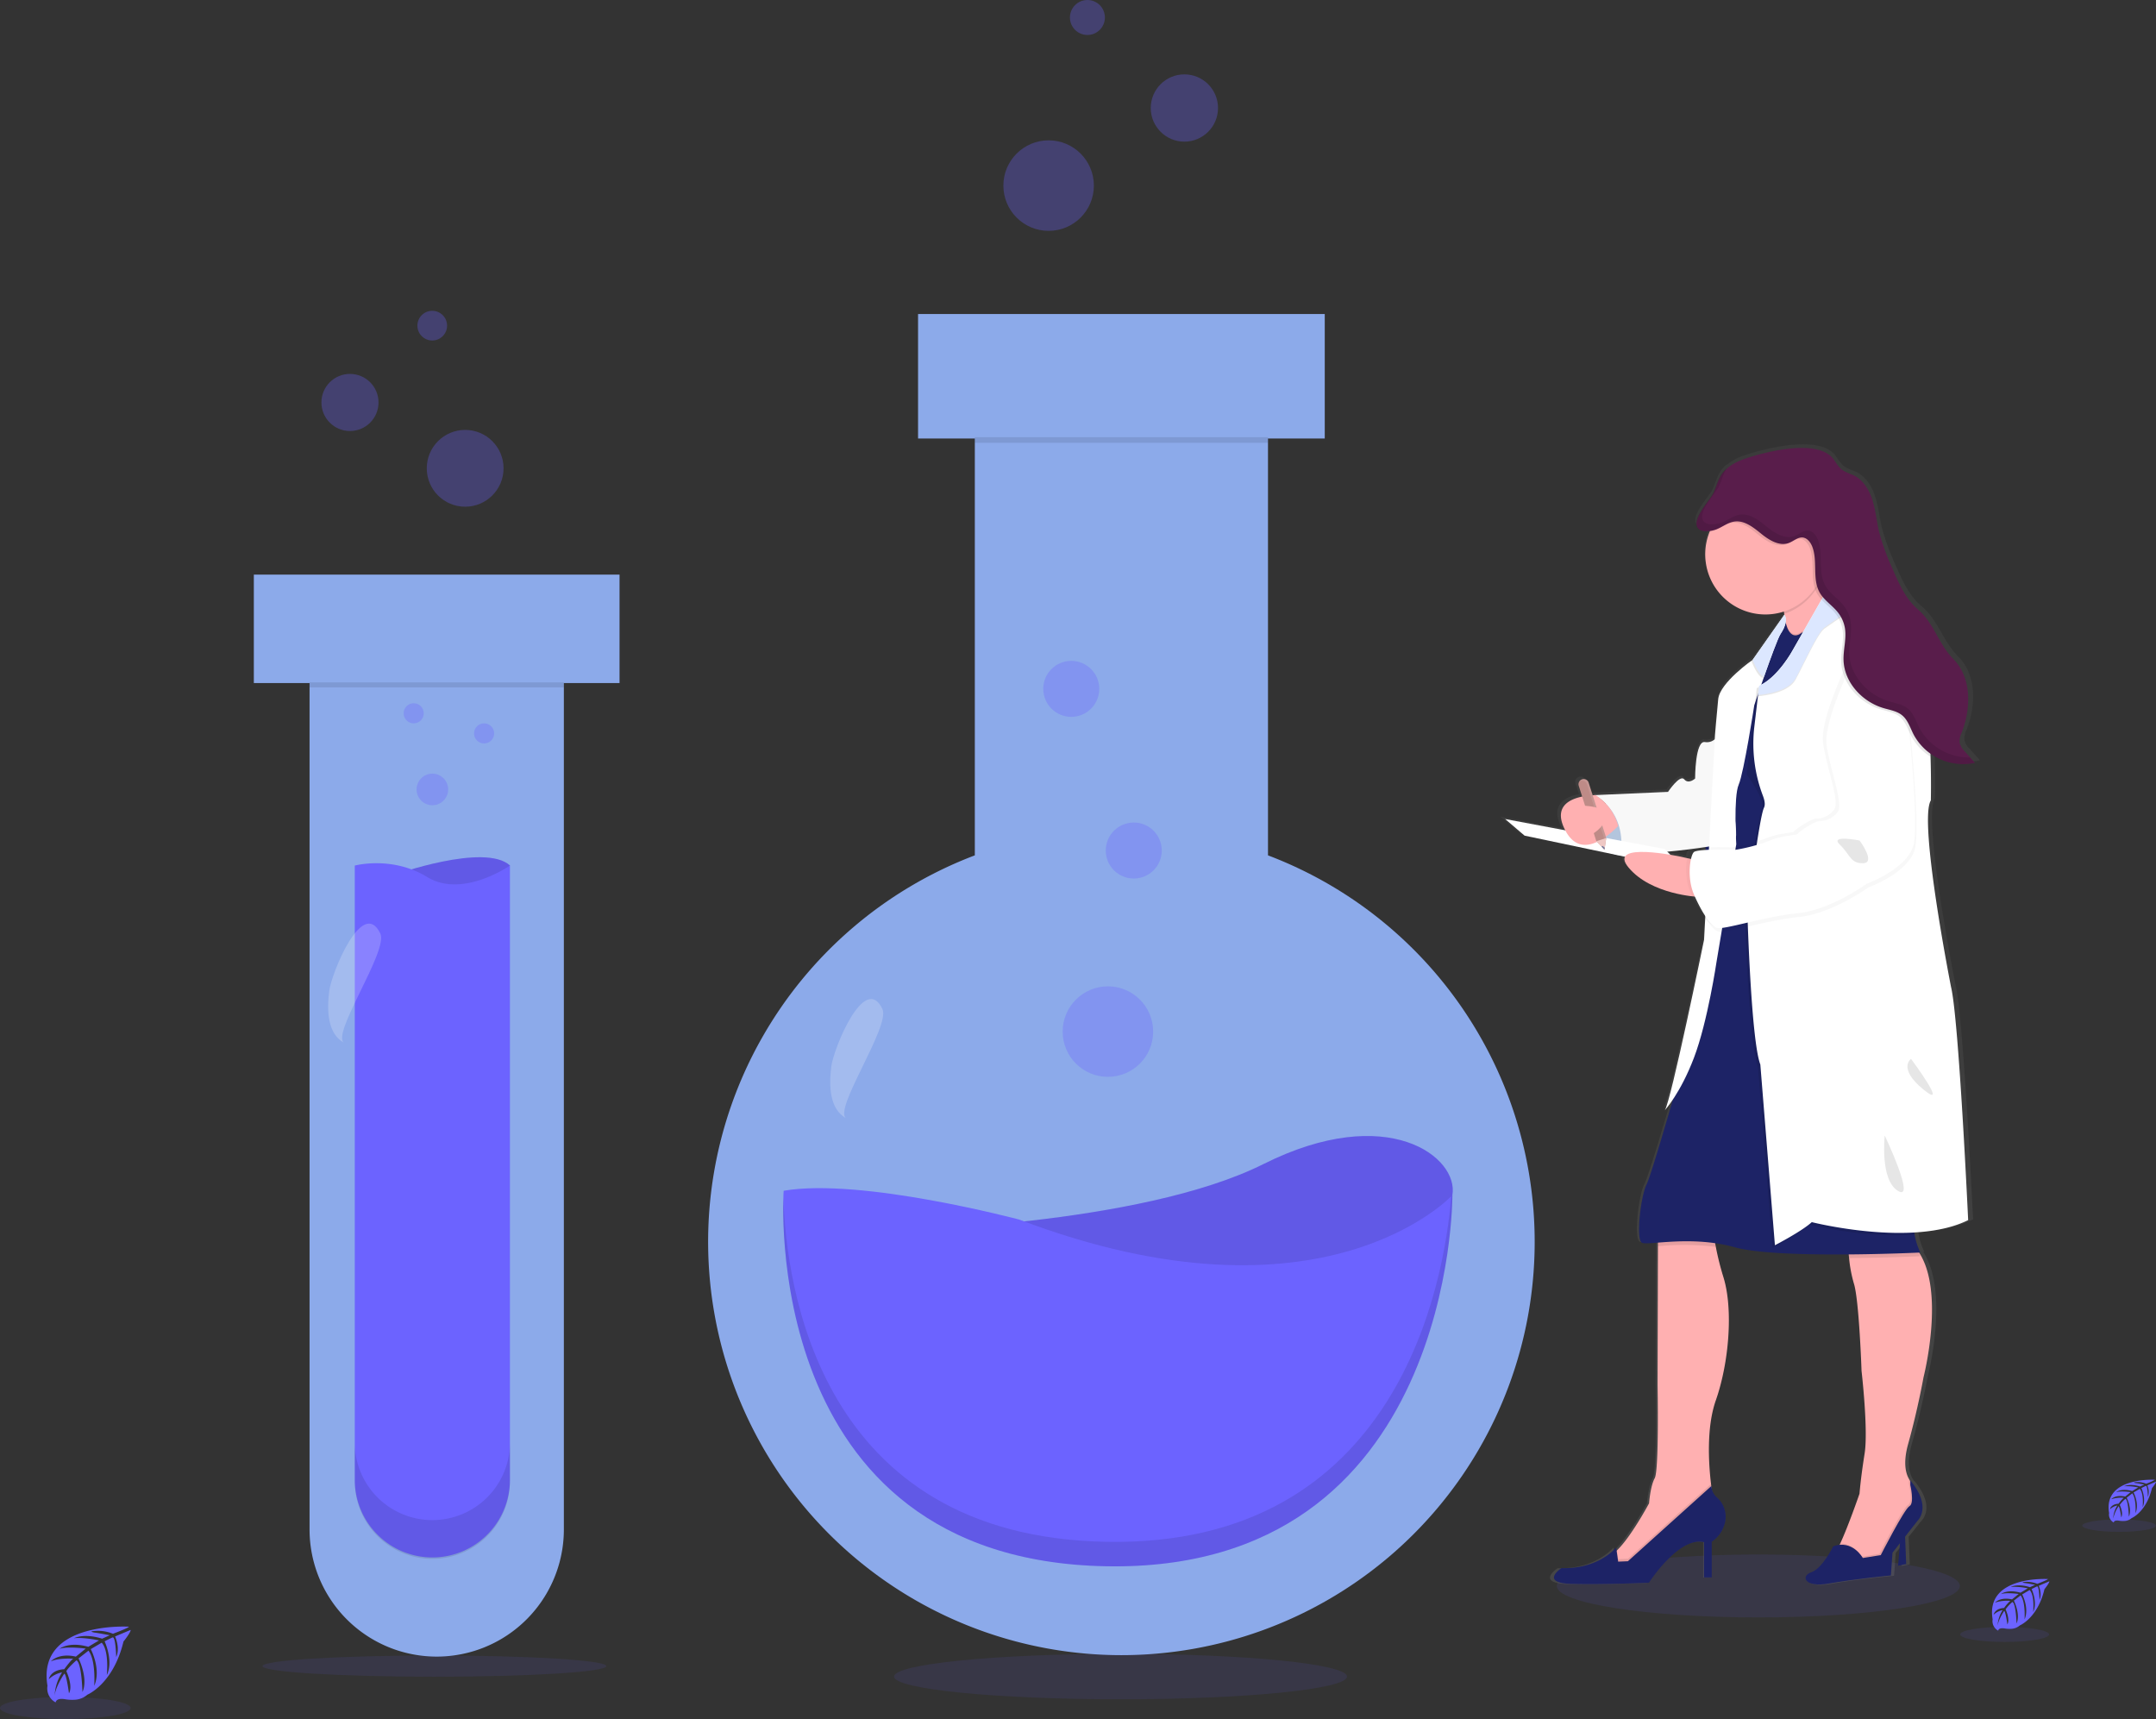 <svg xmlns="http://www.w3.org/2000/svg" width="743.987" height="593.139"><rect width="100%" height="100%" fill="#333333" stroke="none"/><defs><linearGradient id="a" x1=".5" y1="1" x2=".5" gradientUnits="objectBoundingBox"><stop offset="0" stop-color="gray" stop-opacity=".251"/><stop offset=".54" stop-color="gray" stop-opacity=".122"/><stop offset="1" stop-color="gray" stop-opacity=".102"/></linearGradient></defs><path data-name="Path 493" d="M44.475 561.252s-31.842-1.921-28.09 20.4a5.43 5.43 0 002.825 5.732s.06-1.657 3.269-1.092a14.584 14.584 0 003.458.166 7.209 7.209 0 004.233-1.748s8.949-3.7 12.437-18.328c0 0 2.576-3.194 2.471-4.015l-5.371 2.26s1.83 3.879.392 7.1c0 0-.181-6.953-1.213-6.78-.211.038-2.787 1.348-2.787 1.348s3.156 6.78.753 11.661c0 0 .9-8.324-1.763-11.179l-3.766 2.215s3.7 6.975 1.19 12.663c0 0 .64-8.731-1.981-12.128l-3.427 2.674s3.465 6.878 1.348 11.593c0 0-.271-10.162-2.094-10.93 0 0-3.013 2.644-3.458 3.766 0 0 2.38 4.987.9 7.623 0 0-.9-6.78-1.642-6.78 0 0-3.013 4.482-3.3 7.533a16.33 16.33 0 012.569-7.992 8.956 8.956 0 00-4.572 2.365s.467-3.171 5.311-3.45c0 0 2.471-3.4 3.134-3.608 0 0-4.821-.4-7.744.9 0 0 2.569-3.013 8.625-1.635l3.39-2.765s-6.35-.866-9.039.09c0 0 3.1-2.644 9.951-.716l3.684-2.2s-5.416-1.168-8.64-.753c0 0 3.4-1.838 9.717.151l2.637-1.183s-3.97-.753-5.13-.9-1.22-.444-1.22-.444a13.756 13.756 0 017.45.829s5.59-2.088 5.493-2.443z" fill="#6c63ff"/><ellipse data-name="Ellipse 171" cx="22.538" cy="3.812" rx="22.538" ry="3.812" transform="translate(0 585.516)" fill="#6c63ff" opacity=".1"/><path data-name="Path 494" d="M743.624 510.564s-17.958-1.085-15.819 11.5a3.073 3.073 0 001.6 3.239s0-.934 1.838-.618a8.4 8.4 0 001.951.09 4.061 4.061 0 002.388-.979s5.047-2.087 7.013-10.335c0 0 1.446-1.8 1.394-2.26l-3.013 1.3a5.453 5.453 0 01.219 4.008s-.1-3.925-.678-3.834c-.121 0-1.582.753-1.582.753s1.785 3.766.444 6.569c0 0 .5-4.685-.994-6.3l-2.139 1.243s2.087 3.94.67 7.149c0 0 .369-4.927-1.115-6.84l-1.936 1.507s1.958 3.872.753 6.539c0 0-.158-5.733-1.183-6.162a11.782 11.782 0 00-1.951 2.1s1.341 2.81.512 4.3c0 0-.512-3.819-.934-3.834a12.631 12.631 0 00-1.853 4.256 9.175 9.175 0 011.447-4.52 5.039 5.039 0 00-2.576 1.341s.264-1.793 3.013-1.951a11.76 11.76 0 011.77-2.034 11.1 11.1 0 00-4.369.5s1.454-1.687 4.866-.919l1.906-1.559s-3.578-.49-5.092.053c0 0 1.748-1.507 5.6-.407l2.079-1.243a18.734 18.734 0 00-4.866-.414s1.913-1.04 5.476.083l1.507-.67s-2.26-.437-2.885-.5-.693-.249-.693-.249a7.775 7.775 0 014.2.467 18.394 18.394 0 003.032-1.369z" fill="#6c63ff"/><ellipse data-name="Ellipse 172" cx="12.708" cy="2.147" rx="12.708" ry="2.147" transform="translate(718.547 524.244)" fill="#6c63ff" opacity=".1"/><path data-name="Path 495" d="M706.698 544.816s-21.68-1.3-19.088 13.9a3.714 3.714 0 001.928 3.91s0-1.13 2.26-.753a9.894 9.894 0 002.358.113 4.911 4.911 0 002.878-1.19s6.094-2.516 8.459-12.474c0 0 1.755-2.177 1.687-2.734l-3.661 1.567s1.25 2.637.271 4.829c0 0-.121-4.738-.821-4.625-.143 0-1.906.911-1.906.911s2.154 4.6.527 7.94c0 0 .618-5.665-1.2-7.6l-2.576 1.507s2.516 4.753.813 8.625c0 0 .437-5.943-1.356-8.286l-2.328 1.815s2.358 4.685.919 7.894c0 0-.188-6.915-1.431-7.435a13.92 13.92 0 00-2.35 2.539s1.62 3.4.618 5.19c0 0-.618-4.61-1.122-4.633 0 0-2.034 3.051-2.26 5.145a11.124 11.124 0 011.755-5.439 6.14 6.14 0 00-3.118 1.612s.316-2.154 3.616-2.343a14.184 14.184 0 012.132-2.463 13.414 13.414 0 00-5.273.61s1.755-2.034 5.876-1.107l2.305-1.883s-4.324-.6-6.154.06c0 0 2.109-1.8 6.779-.49l2.508-1.507a22.772 22.772 0 00-5.876-.5s2.313-1.25 6.614.105l1.793-.806s-2.7-.535-3.488-.618-.836-.3-.836-.3a9.363 9.363 0 015.07.565s3.738-1.41 3.678-1.651z" fill="#6c63ff"/><ellipse data-name="Ellipse 173" cx="15.344" cy="2.591" rx="15.344" ry="2.591" transform="translate(676.415 561.336)" fill="#6c63ff" opacity=".1"/><ellipse data-name="Ellipse 174" cx="69.551" cy="10.855" rx="69.551" ry="10.855" transform="translate(537.215 536.349)" fill="#6c63ff" opacity=".1"/><ellipse data-name="Ellipse 175" cx="78.154" cy="7.842" rx="78.154" ry="7.842" transform="translate(308.524 570.624)" fill="#6c63ff" opacity=".1"/><ellipse data-name="Ellipse 176" cx="59.321" cy="3.661" rx="59.321" ry="3.661" transform="translate(90.575 571.196)" fill="#6c63ff" opacity=".1"/><path data-name="Path 497" d="M437.555 295.123V151.29h19.586v-42.937H316.803v42.937h19.585v143.833a142.613 142.613 0 10101.2.012z" fill="#96b7fe" opacity=".9"/><path data-name="Rectangle 110" opacity=".1" d="M336.358 150.846h101.197v1.936H336.358z"/><path data-name="Path 498" d="M307.199 424.628s85.875-1.507 128.812-23 67.472-2.305 65.167 10.734-14.561 38.327-63.63 41.431-130.349-29.165-130.349-29.165z" fill="#6c63ff"/><path data-name="Path 499" d="M307.199 424.628s85.875-1.507 128.812-23 67.472-2.305 65.167 10.734-14.561 38.327-63.63 41.431-130.349-29.165-130.349-29.165z" opacity=".1"/><path data-name="Path 500" d="M270.423 410.844s-9.175 127.268 111.163 129.565 119.6-128.059 119.6-128.059-44.444 48.293-149.5 8.429c.002.031-54.43-14.541-81.263-9.935z" fill="#6c63ff"/><path data-name="Path 501" d="M500.791 412.81c-2.4 29.318-17.989 121.091-119.163 119.155-99.178-1.876-110.41-88.579-111.291-119.08-.55 16.369-.06 125.385 111.268 127.517 120.368 2.26 119.6-128.059 119.6-128.059s-.148.188-.414.467z" opacity=".1"/><circle data-name="Ellipse 177" cx="15.616" cy="15.616" r="15.616" transform="translate(366.701 340.313)" fill="#6c63ff" opacity=".3"/><circle data-name="Ellipse 178" cx="9.665" cy="9.665" r="9.665" transform="translate(381.571 283.794)" fill="#6c63ff" opacity=".3"/><circle data-name="Ellipse 179" cx="9.665" cy="9.665" r="9.665" transform="translate(360.004 228.013)" fill="#6c63ff" opacity=".3"/><path data-name="Path 502" d="M286.86 367.974c-.829 6.584-.663 14.825 5.22 17.9-4.934-2.576 15.292-31.789 12.422-37.755-6.14-12.733-16.889 13.738-17.642 19.855z" fill="#fff" opacity=".2"/><circle data-name="Ellipse 180" cx="15.616" cy="15.616" r="15.616" transform="translate(346.242 48.421)" fill="#6c63ff" opacity=".3"/><circle data-name="Ellipse 181" cx="11.608" cy="11.608" r="11.608" transform="translate(397.096 25.657)" fill="#6c63ff" opacity=".3"/><circle data-name="Ellipse 182" cx="6.034" cy="6.034" r="6.034" transform="translate(369.209)" fill="#6c63ff" opacity=".3"/><path data-name="Path 503" d="M213.79 198.25H87.592v37.431h19.23v292.02a43.877 43.877 0 1087.754 0v-292.02h19.216z" fill="#96b7fe" opacity=".9"/><path data-name="Path 504" d="M136.059 301.842s31.231-11.156 39.924-3.224c0 0-12.648 18.591-24.294 17.845s-15.63-14.621-15.63-14.621z" fill="#6c63ff"/><path data-name="Path 505" d="M136.059 301.842s31.231-11.156 39.924-3.224c0 0-12.648 18.591-24.294 17.845s-15.63-14.621-15.63-14.621z" opacity=".1"/><path data-name="Path 506" d="M175.968 298.649v211.945a26.772 26.772 0 01-26.772 26.772 26.772 26.772 0 01-26.772-26.772V298.649s12.889-3.473 25.032 3.97 28.512-3.97 28.512-3.97z" fill="#6c63ff"/><path data-name="Rectangle 111" opacity=".1" d="M106.809 235.448h87.751v1.725h-87.751z"/><path data-name="Path 507" d="M149.196 524.477a26.772 26.772 0 01-26.772-26.779v13.386a26.772 26.772 0 0026.772 26.772 26.772 26.772 0 0026.772-26.772v-13.386a26.772 26.772 0 01-26.772 26.779z" opacity=".1"/><circle data-name="Ellipse 183" cx="5.454" cy="5.454" r="5.454" transform="translate(143.75 266.928)" fill="#6c63ff" opacity=".3"/><circle data-name="Ellipse 184" cx="3.473" cy="3.473" r="3.473" transform="translate(163.577 249.572)" fill="#6c63ff" opacity=".3"/><circle data-name="Ellipse 185" cx="3.473" cy="3.473" r="3.473" transform="translate(139.283 242.634)" fill="#6c63ff" opacity=".3"/><path data-name="Path 508" d="M113.604 341.948c-.829 6.584-.663 14.825 5.22 17.9-4.942-2.576 15.292-31.781 12.422-37.755-6.155-12.717-16.889 13.746-17.642 19.855z" fill="#fff" opacity=".2"/><circle data-name="Ellipse 186" cx="13.25" cy="13.25" r="13.25" transform="translate(147.268 148.33)" fill="#6c63ff" opacity=".3"/><circle data-name="Ellipse 187" cx="9.853" cy="9.853" r="9.853" transform="translate(110.914 129.008)" fill="#6c63ff" opacity=".3"/><circle data-name="Ellipse 188" cx="5.122" cy="5.122" r="5.122" transform="translate(144.036 107.238)" fill="#6c63ff" opacity=".3"/><path data-name="Path 509" d="M950.6 446.48s-11.563-57.506-7.141-64.662c0 0 .158-6.652-.105-15.126v-.979a19.974 19.974 0 002.426 1.416 19.585 19.585 0 0013.235 1.71l-3.518-3.9a6.483 6.483 0 01-1.9-3.171 6.908 6.908 0 01.753-3.427c3.322-8.4 3.525-18.968-2.908-25.378-5.409-5.394-6.734-12.354-12.58-17.273-4.294-3.608-6.652-8.9-8.881-14a80.158 80.158 0 01-4.859-13.258c-.844-3.578-1.175-7.277-2.335-10.772s-3.315-6.893-6.7-8.452a24.605 24.605 0 01-3.638-1.612c-1.446-.972-2.313-2.554-3.352-3.932-5.273-7.013-23.051-2.885-31.457-.038a17.711 17.711 0 00-6.215 3.443l.075-.128.211-.309a11.134 11.134 0 00-2.35 2.621c-1.228 1.943-1.74 4.226-2.757 6.275-1.235 2.486-8.09 9.424-5.145 12.218a2.525 2.525 0 00.686.452 6.139 6.139 0 003.473.347c-.045.1-.09.2-.128.294a20.534 20.534 0 00-1.507 7.766 21.017 21.017 0 0021.2 20.828 21.483 21.483 0 006.493-.994c.053.264.1.527.143.791a.684.684 0 00.053.324l-.369.52-.06-.1-10.993 15.37c-1.68 1.175-11.36 8.181-11.879 13.431a1012.785 1012.785 0 00-1.145 12.482l-.075 1.439a4.339 4.339 0 01-3.5.949c-3.427-.565-3.427 12.625-3.427 12.625s-2.26 2.1-3.849.279-5.71 4.346-5.71 4.346l-25.981 1.122h-.6l-1.4-4.339a1.831 1.831 0 00-2.26-1.16 1.459 1.459 0 00-.316.128l-.09.06a1.1 1.1 0 00-.181.128.52.52 0 00-.1.083 1.275 1.275 0 00-.143.143 1.1 1.1 0 00-.075.1l-.045.045a1.77 1.77 0 00-.256 1.567l1.205 3.721c-5.009 1.009-10.139 3.849-5.958 11.684l-21.182-3.91 6.855 5.748 35.4 7.307c-.467.844-.158 2.056 1.3 3.766 6.29 7.4 17.785 9.4 22.4 9.928a39.618 39.618 0 004.52 7.676l-.407 7.367s-11.674 56.187-13.821 59.041a33.323 33.323 0 002.9-3.917c-3.4 11.548-8.143 27.352-9.386 29.717-2 3.766-3.857 19.073-1.574 20.06.716.3 2.7.158 5.552-.06v1.266l-.128 48.022s.573 29.461-1 32.263-2 8.693-2 8.693-6.313 11.623-11.3 16.294l-.113.1-.158-1.1s-6.026 7.578-19.269 7.156c0 0-7.992 5.19 3.857 5.469s26.975-.422 26.975-.422 10.546-16.128 19.412-14.026v12.2h2.712v-12.307a11.118 11.118 0 004.821-7.314 8.851 8.851 0 00-3.156-8.2 5.273 5.273 0 01-1.732-3.842l-.1.083a5.59 5.59 0 00-.1-.753c-.753-6.313-1.74-19.3 1.695-28.926 4.708-13.19 6.139-31.555 2.712-42.5a97.254 97.254 0 01-2.712-10.644c-.083-.46-.166-.889-.233-1.3a53.466 53.466 0 016.953 1.424c7.955 2.185 25.333 2.591 40.173 2.478.038.407.083.829.128 1.258a45.688 45.688 0 001.672 8.738c1.853 5.62 2.712 30.3 2.712 30.3s2.4 20.3 1.092 28.572c-.753 4.6-1.386 9.205-1.8 13.838v.09s-3.932 11.216-6.78 17.326c-.075.158-.143.309-.218.459a9.49 9.49 0 00-2.26.49s-3.849 7.714-7.706 8.979-2.569 5.469 6.139 3.925 21.845-2.8 21.845-2.8l.573-7.857 2.674-3.345-.678 7.834 2.855-.557-.377-9.537 4.377-5.476s5.273-4.7-2.569-13.951v.2a7.777 7.777 0 00-.256-.4v-.045c-1.3-2.019-2.335-5.778-.437-12.452 3.427-12.053 5.424-23 5.424-23s7.661-29.31-1.552-43.186h.414a23.412 23.412 0 01-1.989-6.162c-.045-.256-.083-.52-.128-.753 6.78-.392 13.506-1.627 18.953-4.279-.055-.088-3.331-69.662-6.039-80.743zm-86.5-48.512v.136l-1.409.068zm-4.8.663a1.506 1.506 0 00-.633.3 6.26 6.26 0 00-1.1 2.878l-2.185-.5s-1.507-.324-3.766-.685l-1.047-1.047c2.905-.268 5.888-.592 8.731-.946z" transform="translate(-275.755 -106.506)" fill="url(#a)"/><path data-name="Path 510" d="M655.82 530.281l-.836 9.928 2.795-.565-.422-10.757z" fill="#1d2366"/><path data-name="Path 511" d="M592.085 483.181c-3.367 9.589-2.4 22.538-1.65 28.828.279 2.328.535 3.766.535 3.766s-5.032 11.465-5.454 11.887-14.825 9.205-14.825 9.205l-10.064 5.868s-10.207-4.475-5.273-6.026a7.436 7.436 0 002.637-1.8c4.881-4.655 11.066-16.233 11.066-16.233s.414-5.868 1.951-8.663.979-32.15.979-32.15l.128-47.864v-6.237l19.149.143a43.939 43.939 0 00.829 6.3 97.471 97.471 0 002.667 10.606c3.329 10.936 1.935 29.226-2.675 42.37z" fill="#ffb0b1"/><path data-name="Path 512" d="M590.966 515.776s-5.032 11.465-5.454 11.887-14.817 9.205-14.817 9.205l-10.064 5.868s-10.207-4.475-5.273-6.026a7.436 7.436 0 002.637-1.8l.437 3.058 3.36-.143 28.643-25.815c.272 2.32.531 3.766.531 3.766z" opacity=".1"/><path data-name="Path 513" d="M590.616 512.673l-28.866 26-3.36.136-.693-4.889s-5.876 7.533-18.877 7.126c0 0-7.827 5.175 3.766 5.454s26.425-.422 26.425-.422 10.343-16.075 19.005-13.974v12.158h2.659v-12.3a11.05 11.05 0 004.715-7.284 8.911 8.911 0 00-3.088-8.181 5.273 5.273 0 01-1.687-3.827z" fill="#1d2366"/><path data-name="Path 514" d="M658.48 498.134c-1.861 6.652-.844 10.4.422 12.407v.045a22.913 22.913 0 013.367 8.2l.12.633-13.137 19.151-7.126 2.795s-11.465-3.91-9.371-5.032c.527-.279 1.348-1.725 2.26-3.766 2.81-6.026 6.667-17.22 6.667-17.22v-.1c.4-4.618 1.047-9.213 1.763-13.793 1.281-8.233-1.07-28.467-1.07-28.467s-.836-24.595-2.659-30.192a46.7 46.7 0 01-1.635-8.708c-.377-3.518-.459-6.388-.459-6.388s7.533-10.486 21.386.836a15.476 15.476 0 012.885 3.141c9.559 13.559 1.868 43.548 1.868 43.548s-1.929 10.895-5.281 22.91z" fill="#ffb0b1"/><path data-name="Path 515" d="M662.389 519.384l-13.137 19.149-7.126 2.795s-11.465-3.91-9.371-5.032c.527-.279 1.348-1.725 2.26-3.766 4.851 0 7.367 4.58 7.367 4.58l6.147-.972s8.113-15.94 9.928-16.911.279-7.277.279-7.277v-1.6l.143.173v.045a22.916 22.916 0 013.39 8.226z" opacity=".1"/><path data-name="Path 516" d="M642.819 537.554s-3.5-6.426-10.2-4.053c0 0-3.766 7.691-7.533 8.949s-2.516 5.446 6.026 3.91 21.386-2.795 21.386-2.795l.557-7.827 8.663-11.043s5.175-4.685-2.516-13.906v1.6s1.507 6.29-.279 7.269-9.921 16.911-9.921 16.911z" fill="#1d2366"/><path data-name="Path 517" d="M591.241 423.91a43.941 43.941 0 00.829 6.3 88.121 88.121 0 00-19.992-.211v-6.229z" opacity=".1"/><path data-name="Path 518" d="M662.671 433.419s-11.209.542-24.557.655c-.377-3.518-.459-6.388-.459-6.388s7.533-10.486 21.386.836a15.476 15.476 0 012.885 3.141 18.373 18.373 0 00.745 1.756z" opacity=".1"/><path data-name="Path 519" d="M662.669 432.162s-49.062 2.373-64.029-1.815-29.77-.565-32.007-1.544-.414-16.211 1.507-19.985 12.723-41.936 12.723-41.936l10.343-53.958 10.908-3.013.753-.211 18.99-5.273 13.928-3.842s27.676 108.052 25.3 116.006a20.34 20.34 0 00-.4 9.378 23.494 23.494 0 001.989 6.192z" fill="#1d2366"/><path data-name="Path 520" d="M555.181 276.02s-9.793 10.486-2.38 16.354 12.3.565 12.3.565z" fill="#c7daf5"/><path data-name="Path 521" d="M555.181 276.02s-9.793 10.486-2.38 16.354 12.3.565 12.3.565z" opacity=".1"/><path data-name="Path 522" d="M634.367 206.974s-1.145 1.085-2.878 2.7c-2.463 2.3-6.109 5.665-9.348 8.49-4.52 3.9-8.173 6.78-6.855 4.316s1.07-6.7.414-10.682l-.135-.791a73.294 73.294 0 00-2.17-8.655s7.239-9.356 11.247-13.047c1.507-1.379 2.539-1.966 2.591-1a34.474 34.474 0 002.26 7.277c.045.09.083.188.121.279a182.33 182.33 0 002.531 6.124 195.829 195.829 0 002.222 4.989z" fill="#ffb0b1"/><path data-name="Path 523" d="M629.606 195.863a20.791 20.791 0 01-13.921 15.94 71.865 71.865 0 00-2.305-9.446s13.627-17.612 13.838-14.049a39.22 39.22 0 002.388 7.555z" opacity=".1"/><path data-name="Path 524" d="M614.344 216.51l1.763-2.478s1.168 7.126 5.469 3.985 4.52 23.653 4.52 23.653l-4.625 68.986-33.341-2 .942-33.333 3.766-16.776 9.333-24.429 5.589-8.068z" opacity=".1"/><path data-name="Path 525" d="M626.08 242.092l-4.173 62.374-.437 6.606-18.591-1.106-.753-.045-14.019-.836.942-33.341 3.766-16.768 9.333-24.429 5.612-8.081 6.606-9.537 1.763-2.486s1.168 7.134 5.469 3.985l.083-.06c4.196-2.694 4.399 23.724 4.399 23.724z" fill="#1d2366"/><path data-name="Path 526" d="M593.335 253.097s-1.672 3.5-5.032 2.938-3.352 12.58-3.352 12.58-2.26 2.094-3.766.279-5.589 4.331-5.589 4.331l-25.439 1.122s11.3 5.168 9.085 20.828c0 0 38.418-2.38 39.7-6.026s-5.607-36.052-5.607-36.052z" fill="#fff"/><path data-name="Path 527" d="M593.335 253.097s-1.672 3.5-5.032 2.938-3.352 12.58-3.352 12.58-2.26 2.094-3.766.279-5.589 4.331-5.589 4.331l-25.439 1.122s11.3 5.168 9.085 20.828c0 0 38.418-2.38 39.7-6.026s-5.607-36.052-5.607-36.052z" opacity=".03"/><path data-name="Path 528" d="M519.392 282.589l6.712 5.733 55.216 11.6-6.855-6.983z" fill="#fff"/><path data-name="Path 529" d="M614.442 218.709c-.911 1.371-3.533 8.572-5.733 14.832-1.823 5.213-3.352 9.793-3.352 9.793s-3.563 23.209-5.378 27.4-.836 20.565-.836 20.565l-6.78 40.4s-3.073 20.828-7.819 33.265c-4.655 12.211-9.928 17.958-10.071 18.132 2.1-2.84 13.559-58.839 13.559-58.839l3.766-70.6s.557-6.7 1.122-12.437 11.879-13.559 11.879-13.559l10.938-15.555c1.126 1.527.385 4.087-1.295 6.603z" fill="#fff"/><path data-name="Path 530" d="M585.916 309.432s-16.075-.693-23.9-10.064 18.034-3.766 18.034-3.766l6.7 1.507z" fill="#ffb0b1"/><path data-name="Path 531" d="M661.131 416.644a20.339 20.339 0 00-.4 9.378c-17.567 1.25-36.361-3.51-36.361-3.51-3.5 3.217-12.723 7.97-12.723 7.97l-5.032-62.35c-3.209-8.392-4.467-52.421-4.467-52.421s.286-2.305.753-5.755a.606.606 0 01.038-.256c1.258-9.642 3.766-27.744 4.957-30.192 1.68-3.352-5.168-12.294-5.168-12.294l3.111-26.576.377-3.2c6.576-2.938 11.608-12.3 11.608-12.3l3.857-6.78c4.211-2.7 4.414 23.721 4.414 23.721l-4.172 62.37 13.928-3.842s27.653 108.067 25.28 116.037z" opacity=".1"/><path data-name="Path 532" d="M679.165 420.976c-19.149 9.507-53.958.7-53.958.7-3.5 3.217-12.723 7.97-12.723 7.97l-5.032-62.35c-3.209-8.384-4.467-52.414-4.467-52.414s4.053-32.851 5.725-36.2c.49-.979.256-2.433-.324-4a50.681 50.681 0 01-3.061-23.46l1.341-11.412.377-3.2c6.569-2.938 11.6-12.309 11.6-12.309l3.5-6.132 6.448-11.3 3.051-5.348.512.467 3.962 3.586s1.68 1.386 4.2 3.518c5.484 4.618 14.96 12.753 19.842 17.725 4.3 4.392 5.657 21.439 6.026 34.275.264 8.444.105 15.066.105 15.066-4.339 7.126 6.983 64.444 6.983 64.444 2.677 11.041 5.893 80.374 5.893 80.374z" fill="#fff"/><path data-name="Path 533" d="M642.412 224.164s-13.145 25.024-11.6 34.523 5.868 20.271 3.766 22.787a7.729 7.729 0 01-6.154 3.073c-2.094.143-7.691 4.053-7.691 4.474s-5.168.422-9.793 2.38a61.128 61.128 0 01-11.465 3.073s-13.28-.422-14.538.836-2.516 8.806.143 14.817 5.589 10.486 7.827 11.3 16.354-3.91 27.811-5.032 23.955-10.177 23.955-10.177 13.695-4.9 16.075-13.145-2.938-53.536-2.938-53.536-4.099-21.106-15.398-15.373z" opacity=".03"/><path data-name="Path 534" d="M640.724 222.07s-13.137 25.017-11.6 34.523 5.868 20.271 3.766 22.787a7.729 7.729 0 01-6.154 3.073c-2.094.143-7.684 4.053-7.684 4.474s-5.175.414-9.793 2.373a60.979 60.979 0 01-11.465 3.073s-13.281-.414-14.538.844-2.516 8.806.143 14.817 5.589 10.486 7.827 11.3 16.354-3.917 27.819-5.032 23.917-10.2 23.917-10.2 13.695-4.889 16.075-13.137-2.938-53.536-2.938-53.536-4.053-21.092-15.375-15.359z" opacity=".03"/><path data-name="Path 535" d="M641.983 222.906s-13.134 25.024-11.623 34.493 5.868 20.271 3.766 22.787a7.706 7.706 0 01-6.154 3.073c-2.094.143-7.684 4.053-7.684 4.475s-5.175.422-9.793 2.38a60.979 60.979 0 01-11.465 3.073s-13.281-.422-14.538.836-2.516 8.806.143 14.817 5.589 10.486 7.827 11.3 16.354-3.91 27.819-5.032 23.9-10.2 23.9-10.2 13.695-4.9 16.075-13.145-2.938-53.536-2.938-53.536-4.013-21.053-15.335-15.321z" fill="#fff"/><path data-name="Path 536" d="M641.704 290.001s-10.486-2.094-6.847 1.4 3.631 6.569 8.105 6.426-1.258-7.826-1.258-7.826z" opacity=".1"/><path data-name="Path 537" d="M659.459 365.345s-4.753 3.217 4.331 10.621-4.331-10.621-4.331-10.621z" opacity=".1"/><path data-name="Path 538" d="M650.367 391.763c0 .422-1.672 15.375 4.618 19.149s-4.618-19.149-4.618-19.149z" opacity=".1"/><path data-name="Path 539" d="M550.563 274.333c-5.062.173-16.022 1.725-10.343 12.316 5.024 9.371 13.461 3.111 18.184-1.65a17.876 17.876 0 00-7.842-10.667z" fill="#ffb0b1"/><path data-name="Path 541" d="M558.488 284.916c.075-.068.143-.143.211-.211-.068.068-.136.143-.211.211z" fill="#ffb0b1"/><path data-name="Path 542" d="M640.31 209.504c-5.378 3.676-9.891 6.78-10.764 7.427-2.418 1.778-7.028 12.264-9.966 17.612-2.365 4.309-10.026 5.416-12.919 5.687l.346-3.171c6.569-2.93 11.6-12.3 11.6-12.3l13-22.779 4.475 4.053s1.712 1.347 4.228 3.471z" opacity=".1"/><path data-name="Path 543" d="M640.31 209.091c-5.378 3.668-9.891 6.78-10.764 7.42-2.418 1.785-7.028 12.264-9.966 17.612-2.365 4.309-10.026 5.416-12.919 5.687l.377-3.2c6.569-2.938 11.6-12.309 11.6-12.309l13-22.779 4.475 4.053s1.681 1.354 4.197 3.516z" fill="#dce7ff"/><path data-name="Path 544" d="M629.96 191.244a20.1 20.1 0 01-.46 4.339 20.468 20.468 0 01-3.194 7.427 20.761 20.761 0 113.653-11.766z" fill="#ffb0b1"/><path data-name="Path 545" d="M666.201 261.089a18.44 18.44 0 01-6.7-7.2c-1.168-2.313-1.943-4.972-3.947-6.621-1.793-1.461-4.218-1.823-6.441-2.478-7.36-2.177-13.559-8.9-13.77-16.572-.105-3.608 1.017-7.216.5-10.787a11.9 11.9 0 00-2.335-5.572 17.249 17.249 0 00-2.019-2.177c-.979-.927-2.011-1.823-2.9-2.81a10.944 10.944 0 01-1.507-2 9.865 9.865 0 01-.806-1.861c-1.371-4.279-.128-9.371-1.665-13.7a.727.727 0 00-.083-.234c-.588-1.544-1.77-3.081-3.4-3.2s-3.058 1.243-4.625 1.861c-3.284 1.273-6.832-.9-9.567-3.111s-5.823-4.746-9.311-4.249c-2.3.324-4.12 1.9-6.237 2.712a10.105 10.105 0 01-1.507.422 20.761 20.761 0 0140.022 7.736 20.1 20.1 0 01-.46 4.339c.045.09.083.188.121.279a184.454 184.454 0 002.531 6.124l3.962 3.586s1.68 1.386 4.2 3.518c5.484 4.618 14.96 12.753 19.842 17.725 4.355 4.387 5.71 21.434 6.102 34.27z" opacity=".1"/><path data-name="Path 546" d="M591.188 170.311c1-2.041 1.507-4.324 2.7-6.252 1.755-2.825 4.829-4.6 7.97-5.68 8.226-2.832 25.612-6.953 30.8 0 1.024 1.379 1.868 2.96 3.284 3.932a25.293 25.293 0 003.563 1.6c3.315 1.559 5.431 4.942 6.561 8.422s1.461 7.171 2.26 10.742a79.206 79.206 0 004.761 13.205c2.177 5.085 4.52 10.35 8.693 13.951 5.733 4.9 7.021 11.842 12.316 17.213 6.305 6.388 6.1 16.926 2.855 25.288a6.966 6.966 0 00-.753 3.42 6.538 6.538 0 001.861 3.164l3.443 3.887a19.367 19.367 0 01-21.16-9.793c-1.175-2.313-1.951-4.972-3.955-6.614-1.793-1.469-4.211-1.823-6.441-2.486-7.36-2.177-13.559-8.9-13.77-16.572-.105-3.6 1.017-7.216.512-10.787a12 12 0 00-2.335-5.5c-1.936-2.516-4.836-4.226-6.4-6.983-2.652-4.678-.64-10.764-2.554-15.819-.588-1.507-1.763-3.081-3.4-3.2s-3.058 1.25-4.625 1.861c-3.284 1.273-6.825-.9-9.559-3.111s-5.83-4.738-9.311-4.241c-2.305.324-4.12 1.891-6.245 2.7-1.567.6-4.746 1.145-6.124-.181-2.894-2.773 3.818-9.688 5.053-12.166z" fill="#591d4b"/><path data-name="Path 547" d="M662.299 251.094c-1.168-2.313-1.943-4.972-3.947-6.621-1.793-1.469-4.218-1.823-6.441-2.478-7.36-2.177-13.559-8.9-13.77-16.572-.113-3.608 1.017-7.216.5-10.787a11.894 11.894 0 00-2.343-5.567c-1.928-2.516-4.836-4.234-6.4-6.991-2.659-4.678-.64-10.764-2.554-15.819-.588-1.507-1.763-3.081-3.4-3.2s-3.058 1.243-4.625 1.853c-3.284 1.281-6.832-.889-9.559-3.1s-5.83-4.738-9.318-4.249c-2.26.324-4.113 1.891-6.237 2.712-1.567.6-4.746 1.145-6.124-.181-2.885-2.787 3.827-9.7 5.039-12.173 1-2.041 1.507-4.324 2.7-6.252l.2-.316a11.083 11.083 0 00-2.26 2.621c-1.205 1.928-1.7 4.211-2.7 6.252-1.213 2.478-7.925 9.394-5.039 12.173 1.371 1.326 4.52.753 6.124.181 2.117-.814 3.932-2.38 6.237-2.712 3.48-.49 6.576 2.034 9.311 4.249s6.282 4.384 9.559 3.111c1.574-.61 2.945-1.989 4.625-1.861s2.825 1.657 3.412 3.2c1.913 5.024-.105 11.111 2.546 15.819 1.567 2.75 4.475 4.467 6.4 6.983a11.9 11.9 0 012.343 5.567c.512 3.571-.618 7.179-.5 10.787.234 7.676 6.41 14.4 13.77 16.572 2.222.655 4.648 1.009 6.441 2.486 2 1.642 2.772 4.3 3.947 6.614a19.367 19.367 0 0021.16 9.793l-1.62-1.838a19.556 19.556 0 01-17.477-10.256z" opacity=".1"/><path data-name="Path 548" d="M614.028 219.132c-.919 1.371-3.54 8.572-5.732 14.825-2.049-.791-3.917-5.883-3.917-5.883l10.915-15.555c1.144 1.536.406 4.097-1.266 6.613z" opacity=".1"/><path data-name="Path 549" d="M614.442 218.709c-.911 1.371-3.533 8.572-5.733 14.832-2.049-.791-3.91-5.883-3.91-5.883l10.938-15.555c1.123 1.53.385 4.09-1.295 6.606z" fill="#dce7ff"/><path data-name="Path 550" d="M550.857 290.242l-6.064-19.1a1.793 1.793 0 011.16-2.26 1.778 1.778 0 012.26 1.16l6.064 19.111-.6 4z" fill="#be8b87"/><path data-name="Path 551" d="M545.366 269.451a1.793 1.793 0 012.26 1.168l6.064 19.1-.459 3.013.444.459.6-4-6.064-19.1a1.778 1.778 0 00-2.26-1.16 1.748 1.748 0 00-.927.686 1.72 1.72 0 01.342-.166z" fill="#fff" opacity=".1"/><path data-name="Path 552" d="M550.857 290.242l3.4-1.085-.5 3.284-.105.716-.994-1.04z" fill="#efc8c4"/><path data-name="Path 553" d="M552.665 292.118a.852.852 0 01.218-.181.309.309 0 01.324 0 .752.752 0 01.12.188.6.6 0 00.437.294l-.105.753z" fill="#727a9c"/><path data-name="Path 554" d="M544.763 277.911s12.166-.068 9.3 5.1-7.337 5.8-7.337 5.8z" fill="#ffb0b1"/></svg>